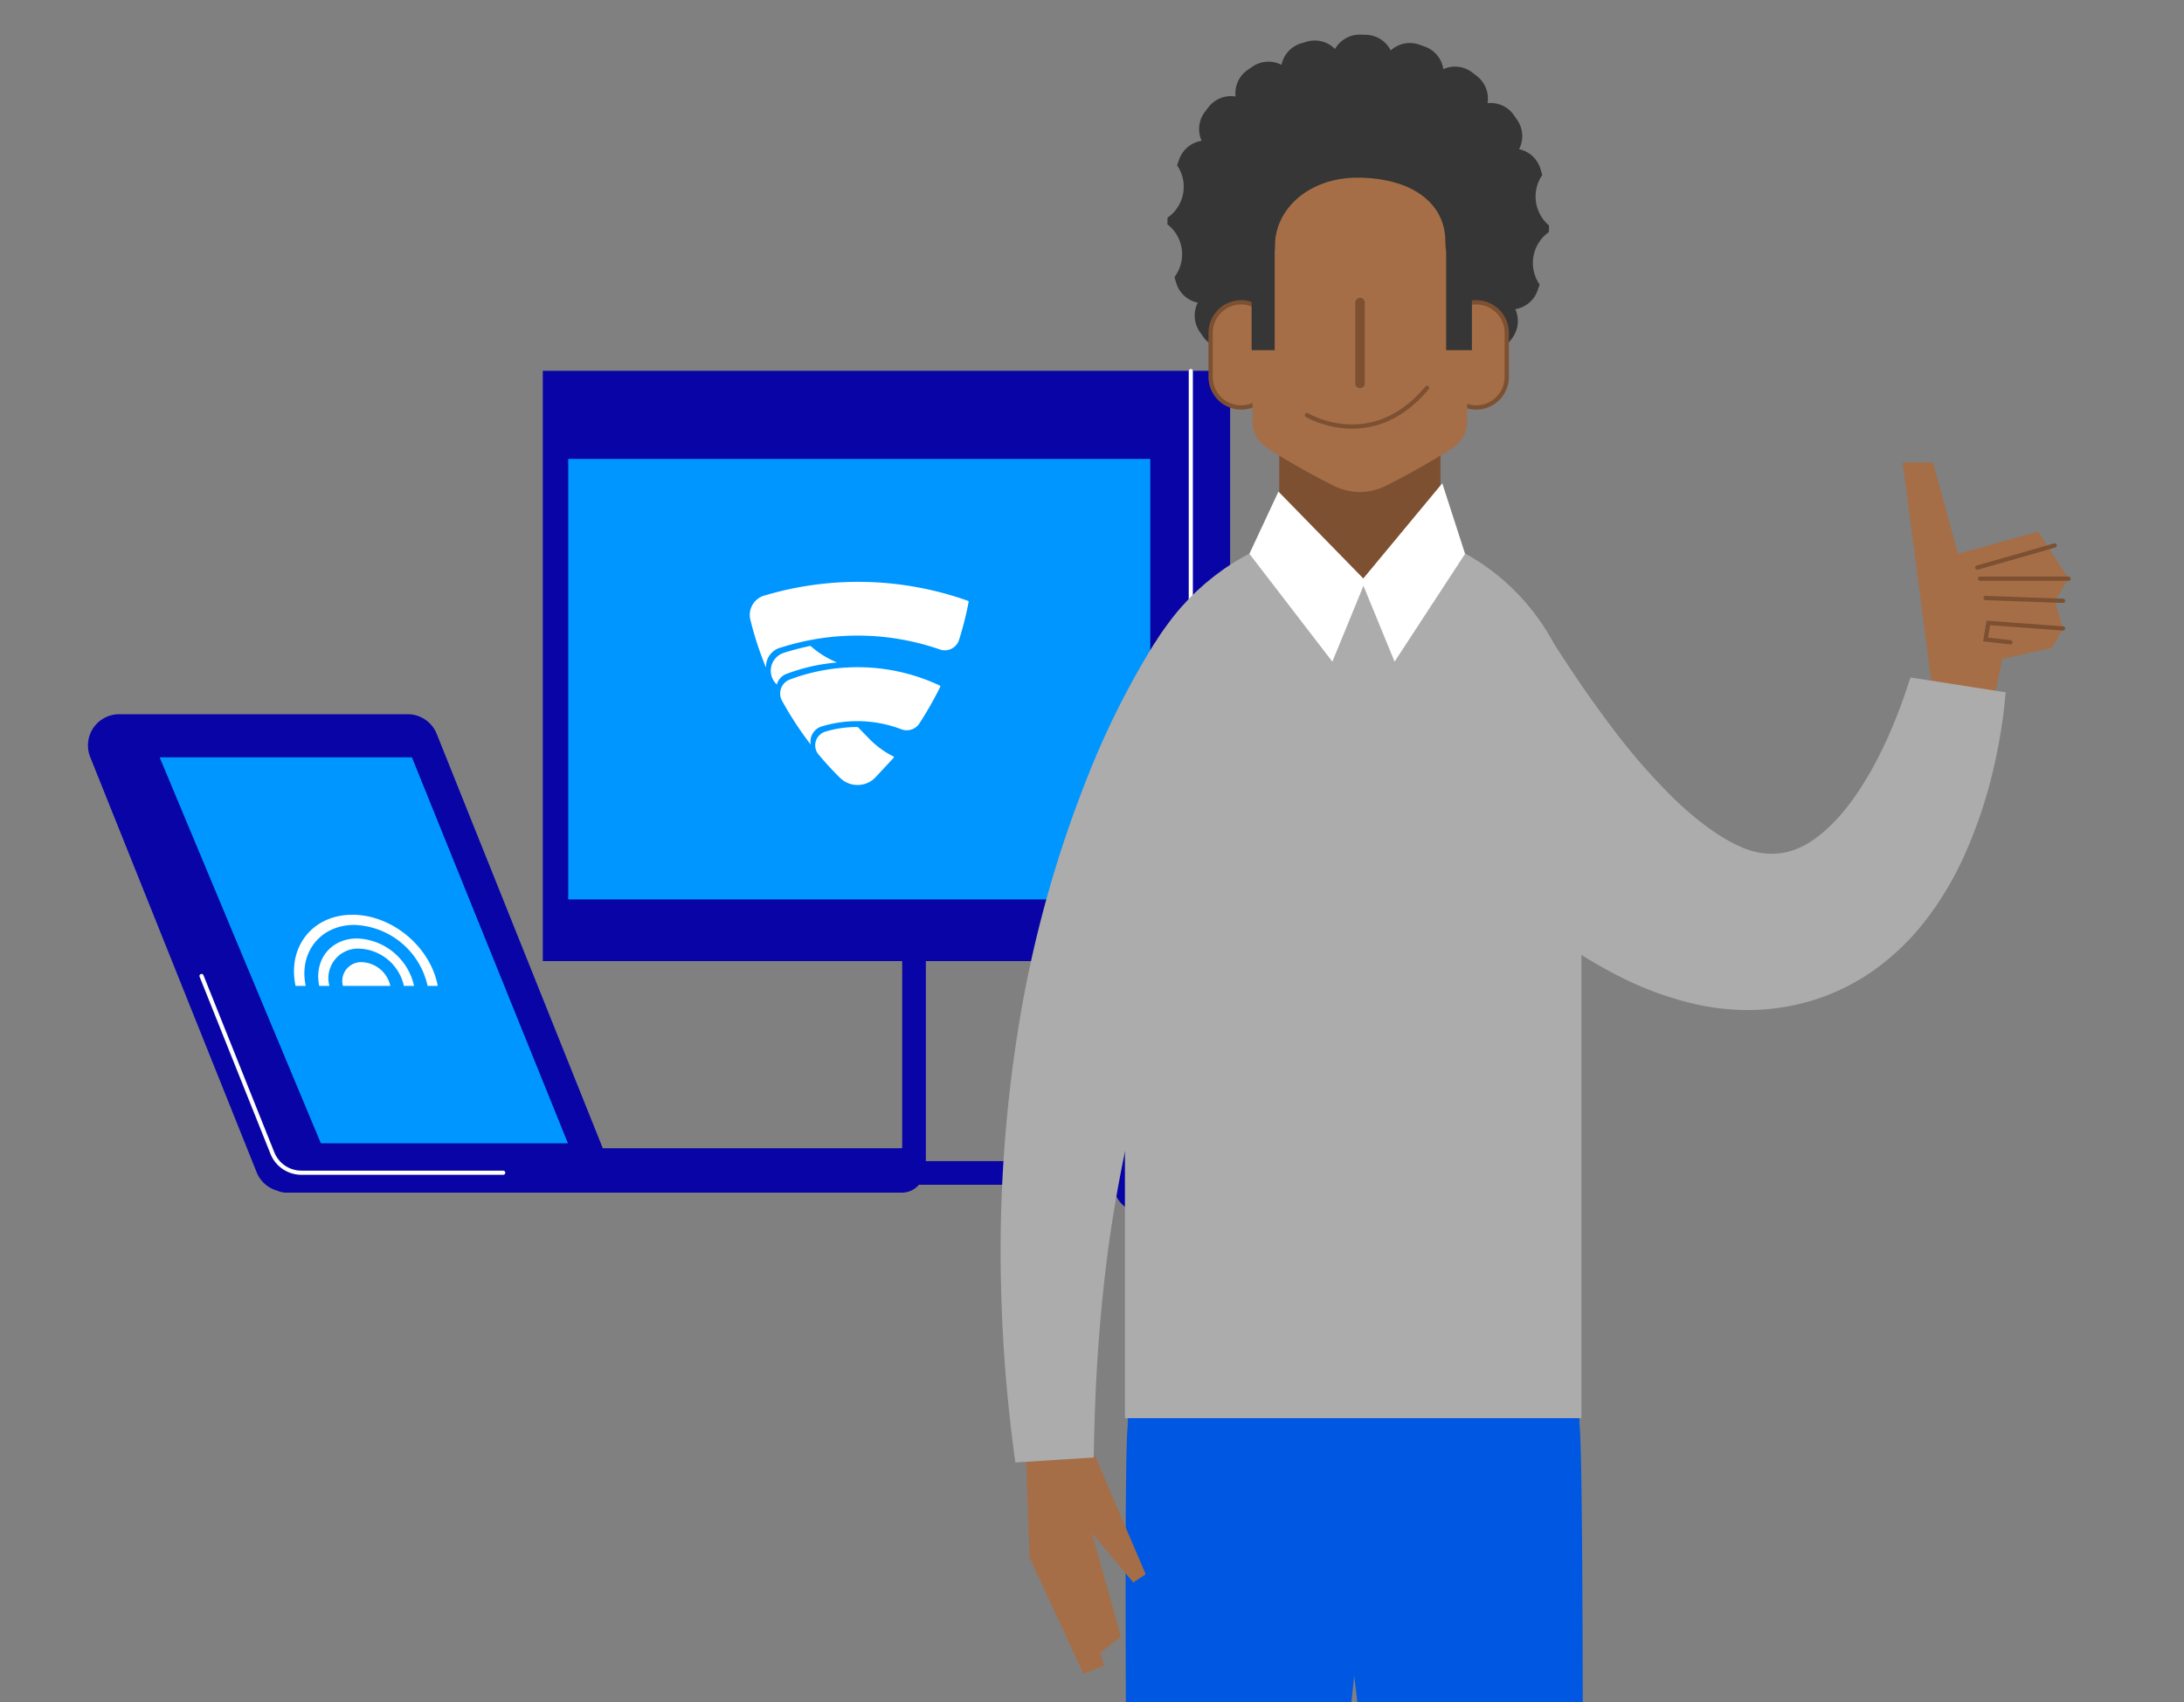 <svg xmlns="http://www.w3.org/2000/svg" width="435" height="339" xmlns:v="https://vecta.io/nano"><rect width="100%" height="100%" fill="#808080" stroke="none"/><style><![CDATA[.B{stroke-miterlimit:10}.C{stroke-linecap:round}.D{fill:#a56e46}.E{fill:#0804a6}.F{fill:#0096ff}.G{fill:#acacac}.H{stroke:#7d5032}.I{stroke-width:.852}.J{stroke-width:.828}]]></style><defs><clipPath id="A"><path transform="translate(1029 71)" fill="#fff" d="M0 0h435v339H0z"/></clipPath></defs><g transform="translate(-1029 -71)" clip-path="url(#A)"><g class="E"><path d="M1137.115 144.849h136.895v117.55h-136.895zm99.845 162.096h-52.41c-.842 0-1.619-.449-2.04-1.178s-.421-1.627 0-2.356 1.199-1.178 2.04-1.178h52.41c.842 0 1.619.449 2.04 1.178s.421 1.627 0 2.356-1.199 1.178-2.04 1.178z"/><path d="M1211.05 305.369c-1.3-.001-2.353-1.055-2.353-2.355V189.359c0-.842.449-1.619 1.178-2.04s1.627-.421 2.356 0 1.178 1.199 1.178 2.04v113.657a2.36 2.36 0 0 1-2.359 2.353z"/></g><path d="M1142.178 162.394h115.928v87.724h-115.928z" class="F"/><path fill="none" stroke="#fff" stroke-width=".821" d="M1266.179 144.897v116.745" class="B C"/><g fill="#fff"><path d="M1221.794 190.654a65.22 65.22 0 0 0-40.367-1.1 4.02 4.02 0 0 0-2.939 5 65.42 65.42 0 0 0 3.04 9.285c.023.056.056.029.048-.044-.018-1.848 1.255-3.457 3.057-3.866a50.05 50.05 0 0 1 31.577.417 2.98 2.98 0 0 0 3.808-1.914 65.7 65.7 0 0 0 1.909-7.557.2.2 0 0 0-.133-.221zm-31.361 8.977a50.41 50.41 0 0 0-5.338 1.391 3.73 3.73 0 0 0-1.362 6.3 3.12 3.12 0 0 1 1.767-2.06 37.09 37.09 0 0 1 10.211-2.328c-1.931-.799-3.715-1.915-5.278-3.303zm25.747 7.895c-9.39-4.417-20.167-4.848-29.879-1.194a2.97 2.97 0 0 0-1.527 4.238c1.678 3.049 3.586 5.965 5.709 8.723-.317-1.64.695-3.244 2.312-3.664a24.51 24.51 0 0 1 15.716.6 3.01 3.01 0 0 0 3.614-1.164 70.38 70.38 0 0 0 4.151-7.293c.025-.045.028-.098.01-.145s-.057-.084-.106-.101zm-9.287 14.096a17.96 17.96 0 0 1-4.531-3.263l-2.5-2.566c-2.229-.033-4.449.285-6.579.943a2.86 2.86 0 0 0-1.377 4.363 63.42 63.42 0 0 0 4.4 4.8 4.97 4.97 0 0 0 6.938.041l3.742-4.019a.18.18 0 0 0 .042-.177c-.019-.062-.071-.109-.135-.122z"/></g><path d="M1291.926 303.784c-1.461 5.839-2.921 8.393-7.255 8.853h-27.807c-1.639.001-3.211-.65-4.37-1.808s-1.81-2.731-1.81-4.37c0 0 14.561-57.949 15.328-62.164.731-4.013 2.776-6.935 6.188-6.935h27.808a6.18 6.18 0 0 1 6.18 6.18l-14.262 60.244z" class="E"/><path d="M1302.69 245.024l-14.049 55.838c-.731 3.651-2.008 7.663-6.706 7.943l-23.587.27" fill="none" stroke="#fff" class="B C J"/><path d="M1269.115 242.471h30.841l-14.963 59.671h-31.389z" class="F"/><path d="M1284.006 265.106c-2.046-2.047-5.246-2.379-7.669-.796s-3.403 4.647-2.35 7.343l-6.021 6.021c-.13.116-.205.282-.206.456v2.607a.6.6 0 0 0 .049.238c.006.017.015.032.025.047.009.02.02.039.031.058l.023.027c.016.023.033.044.052.064h0a.61.61 0 0 0 .433.18h2.609c.339-.001.613-.276.613-.615v-1.123h1.125c.339-.001.613-.276.613-.615v-1.124h1.123c.163 0 .319-.064.434-.179s.18-.271.181-.434v-1.125h1.123c.175 0 .341-.075.456-.206l.809-.809c2.695 1.052 5.758.072 7.341-2.35s1.252-5.621-.794-7.666zm-1.3 3.891c-.717.715-1.878.713-2.593-.003s-.716-1.877 0-2.593 1.876-.718 2.593-.003c.346.344.541.812.541 1.3s-.194.956-.539 1.3z" fill="#fff"/><path d="M1047.587 215.97a6.22 6.22 0 0 1 5.148-2.731h57.472a6.22 6.22 0 0 1 5.771 3.9l31.584 78.789 1.494 3.738h59.528a4.42 4.42 0 0 1 3.884 6.65 4.42 4.42 0 0 1-3.884 2.191h-122.568c-.615-.001-1.222-.131-1.783-.382a6.21 6.21 0 0 1-4.116-3.668l-33.152-82.692a6.22 6.22 0 0 1 .622-5.795z" class="E"/><path d="M1142.117 298.683l-31.074-76.859h-50.247l32.112 76.859z" class="F"/><path d="M1129.229 304.546h-40.2a6.22 6.22 0 0 1-5.771-3.9l-14.117-35.282" fill="none" stroke="#fff" class="B C J"/><g fill="#fff"><path d="M1116.19 267.337h-2.023a15.49 15.49 0 0 0-14.571-12.14c-6.756 0-11.111 5.447-9.708 12.14h-2.023c-1.649-7.811 3.433-14.164 11.326-14.164s15.52 6.352 16.999 14.164zm-4.721 0h-2.023a9.49 9.49 0 0 0-8.905-7.419c-1.875-.08-3.676.739-4.848 2.205s-1.575 3.403-1.084 5.214h-2.025c-1.078-5.208 2.308-9.443 7.551-9.443a12.06 12.06 0 0 1 11.334 9.443zm-4.722 0a6.04 6.04 0 0 0-5.666-4.721 3.75 3.75 0 0 0-3.086 1.403c-.747.933-1.003 2.165-.691 3.318z"/></g><path d="M1414.015 209.371l-3.3-25.332-2.752-20.928h6.057l4.956 18.174 15.971-4.405 6.058 9.362-2.754 4.406 1.652 5.507-2.2 3.855-9.913 2.2-1.652 8.261z" class="D"/><path d="M1428.484 208.873l-18.967-2.962c-1.311 4-4.661 14.567-11.157 23.841-3.2 4.6-7.381 8.643-11.285 10.214a13.08 13.08 0 0 1-5.66 1.046 14.73 14.73 0 0 1-5.664-1.362c-4.1-1.723-9.07-5.437-13.462-9.728a124.36 124.36 0 0 1-11.877-13.578c-6.839-8.979-11.345-16.443-12.99-18.724l-.477-.644c-4.45-7.028-13.727-9.456-22.408-7.27-2.054.513-4.03 1.302-5.872 2.345l-.033.019-.033.019c-1.85 1.044-3.515 2.387-4.927 3.974-6.079 6.663-7.414 17.358-1.412 25.216l.524.784a178.75 178.75 0 0 0 18.22 20.561 150.69 150.69 0 0 0 18.464 15.539 96.59 96.59 0 0 0 12.317 7.412c4.88 2.479 10.055 4.331 15.4 5.511 2.977.635 6.008.988 9.051 1.057 3.086.057 6.169-.207 9.2-.788 5.934-1.126 11.565-3.49 16.524-6.938 4.323-3.044 8.125-6.768 11.258-11.027a65.15 65.15 0 0 0 6.77-11.452 94.08 94.08 0 0 0 6.486-19.731 108.13 108.13 0 0 0 1.352-7.526q.236-1.652.388-3.076z" class="G"/><path d="M1343.711 356.213l-.1-1.363c-.308-14.234-8.789-25.781-19.091-29.28-2.377-.842-4.896-1.207-7.414-1.073h-.045-.045a19.2 19.2 0 0 0-7.253 1.87 26.33 26.33 0 0 0-11.151 10.412 26.33 26.33 0 0 0-11.15-10.412 19.2 19.2 0 0 0-7.253-1.87h-.045-.047c-2.517-.134-5.036.231-7.412 1.073-10.3 3.5-18.782 15.047-19.091 29.282l-.1 1.361c-1.053 19.3.751 196.216 1.688 230.4l22.5 1.226c3.358-24.481 14.631-123.046 21.023-183.118l22.014 183.052 22.5-1.226c.941-34.189 1.52-211.036.472-230.334z" fill="#0057e1"/><path d="M1253.056 353.421V220.598c.4-25.111 22.14-45.137 47.249-44.734s44.08 21.081 43.676 46.193v131.365z" class="G"/><path d="M1337.504 117.225l.021-1.323a7.57 7.57 0 0 1-1.344-10.057l-.374-1.274c-.612-1.96-2.238-3.436-4.248-3.856.946-1.821.831-4.012-.3-5.724l-.753-1.1c-1.189-1.672-3.189-2.569-5.228-2.345.337-2.024-.45-4.071-2.054-5.35q-.515-.413-1.046-.807c-1.646-1.227-3.828-1.465-5.7-.623a5.65 5.65 0 0 0-3.613-4.458 52.99 52.99 0 0 0-1.255-.446c-1.946-.654-4.094-.201-5.61 1.183a5.66 5.66 0 0 0-4.816-3.111 38.68 38.68 0 0 0-1.323-.033c-2.048-.015-3.945 1.075-4.964 2.851-1.443-1.459-3.562-2.024-5.54-1.476l-1.274.378a5.65 5.65 0 0 0-3.841 4.26c-1.824-.941-4.015-.82-5.724.316l-1.1.754c-1.664 1.195-2.554 3.196-2.326 5.233a5.65 5.65 0 0 0-5.34 2.066q-.416.521-.813 1.059a5.66 5.66 0 0 0-.6 5.7 5.66 5.66 0 0 0-4.448 3.623l-.442 1.259c2.339 3.408 1.49 8.064-1.9 10.428q-.029.661-.031 1.323a7.52 7.52 0 0 1 1.408 10.5q.18.643.38 1.275a5.66 5.66 0 0 0 4.269 3.827 5.65 5.65 0 0 0 .338 5.728c.244.364.5.725.753 1.082 1.195 1.669 3.204 2.557 5.243 2.316-.325 2.025.471 4.068 2.081 5.338q.524.413 1.061.807a5.66 5.66 0 0 0 5.7.584 5.66 5.66 0 0 0 3.637 4.434c.415.155.838.3 1.261.438 1.949.643 4.093.177 5.6-1.216.933 1.828 2.783 3.008 4.834 3.082a38.7 38.7 0 0 0 1.321.027h.019c2.043-.001 3.928-1.102 4.931-2.882a5.65 5.65 0 0 0 5.54 1.445 28.37 28.37 0 0 0 1.282-.388 5.65 5.65 0 0 0 3.813-4.279 5.65 5.65 0 0 0 5.72-.351 35.81 35.81 0 0 0 1.088-.759c1.662-1.203 2.542-3.212 2.3-5.249a5.66 5.66 0 0 0 5.334-2.1q.407-.524.8-1.057a5.66 5.66 0 0 0 .57-5.706c2.029-.324 3.723-1.722 4.425-3.653a31.65 31.65 0 0 0 .434-1.259c-2.361-3.393-1.541-8.056 1.835-10.441z" fill="#363636"/><g class="B D H I"><path d="M1316.938 137.297a6.09 6.09 0 0 1 6.087-6.091h0a6.09 6.09 0 0 1 6.087 6.091v8.76a6.09 6.09 0 0 1-6.087 6.091h0a6.09 6.09 0 0 1-6.087-6.091m-34.64-8.76a6.09 6.09 0 0 0-6.087-6.091h0a6.09 6.09 0 0 0-6.087 6.091v8.76a6.09 6.09 0 0 0 6.087 6.091h0a6.09 6.09 0 0 0 6.087-6.091"/></g><path fill="#7d5032" d="M1283.789 148.703h32.117v38.855h-32.117z"/><path d="M1321.22 154.718v-42.381c.014-.239 0-.475 0-.714 0-9.578-9.594-17.341-21.376-17.341s-21.37 7.763-21.37 17.341c0 .3-.019.6 0 .9v42.195c-.062 2.035.874 3.972 2.506 5.189a7.83 7.83 0 0 0 .9.656c4.042 2.51 8.432 5.016 12.73 7.158a12.19 12.19 0 0 0 1.606.655 11.1 11.1 0 0 0 7.255 0 11.87 11.87 0 0 0 1.606-.655c4.3-2.141 8.694-4.648 12.736-7.158a7.96 7.96 0 0 0 .9-.656 6.23 6.23 0 0 0 2.507-5.189z" class="D"/><path d="M1299.885 148.289a.9.9 0 0 1-.943-.863v-16.253c.039-.491.449-.87.942-.87s.903.379.942.87v16.253c-.024.497-.444.882-.941.863z" fill="#7d5032"/><g fill="#363636"><path d="M1299.346 106.384c10.467 0 17.537 4.808 17.537 12.728s6.506-2.545 6.506-2.545l-2.262-20.367-24.611-9.056-14.711 7.355-5.373 17.254s6.506 15.558 6.506 8.2 6.791-13.569 16.408-13.569z"/><path d="M1282.888 140.73h-4.593v-31.4h4.593v31.4zm34.15-31.404h5.131v31.404h-5.131z"/></g><path d="M1289.311 153.665s12.911 7.8 23.926-5.422" fill="none" class="B C H I"/><path d="M1233.244 358.065l.826 23.13 10.739 23.13 4.13-1.652-.826-2.478 4.13-3.3-5.783-20.652 8.263 9.914 2.477-1.651-12.391-28.915z" class="D"/><path d="M1231.239 362.25l15.6-.987c.124-5.784.3-17.614 1.783-32.071a271.82 271.82 0 0 1 9.07-47.542 208.74 208.74 0 0 1 29.943-63.344l.454-.718c4.796-6.537 5.652-15.167 2.233-22.518-.754-1.565-1.747-3.003-2.944-4.262l-.023-.023-.019-.023a11.09 11.09 0 0 0-4.386-2.811c-4.053-1.308-8.45-1.046-12.319.735a24.88 24.88 0 0 0-11.254 9.815l-.594.863c-5.204 8.439-9.64 17.328-13.254 26.56-6.39 16.079-10.99 32.814-13.716 49.9a280.95 280.95 0 0 0-3.391 52.593 301.35 301.35 0 0 0 2.817 33.833z" class="G"/><g fill="none" class="B C H I"><path d="M1422.827 184.039l15.42-4.406m-13.766 10.463l15.42.551m-.002 5.508l-14.869-1.1-.55 3.3 4.956.551m-6.057-12.665h17.622"/></g><g fill="#fff"><path d="M1277.851 181.288l5.783-12.391 17.348 17.761-6.609 16.108z"/><path d="M1320.808 181.288l-4.543-14.043-16.108 19.413 6.609 16.108z"/></g></g></svg>
